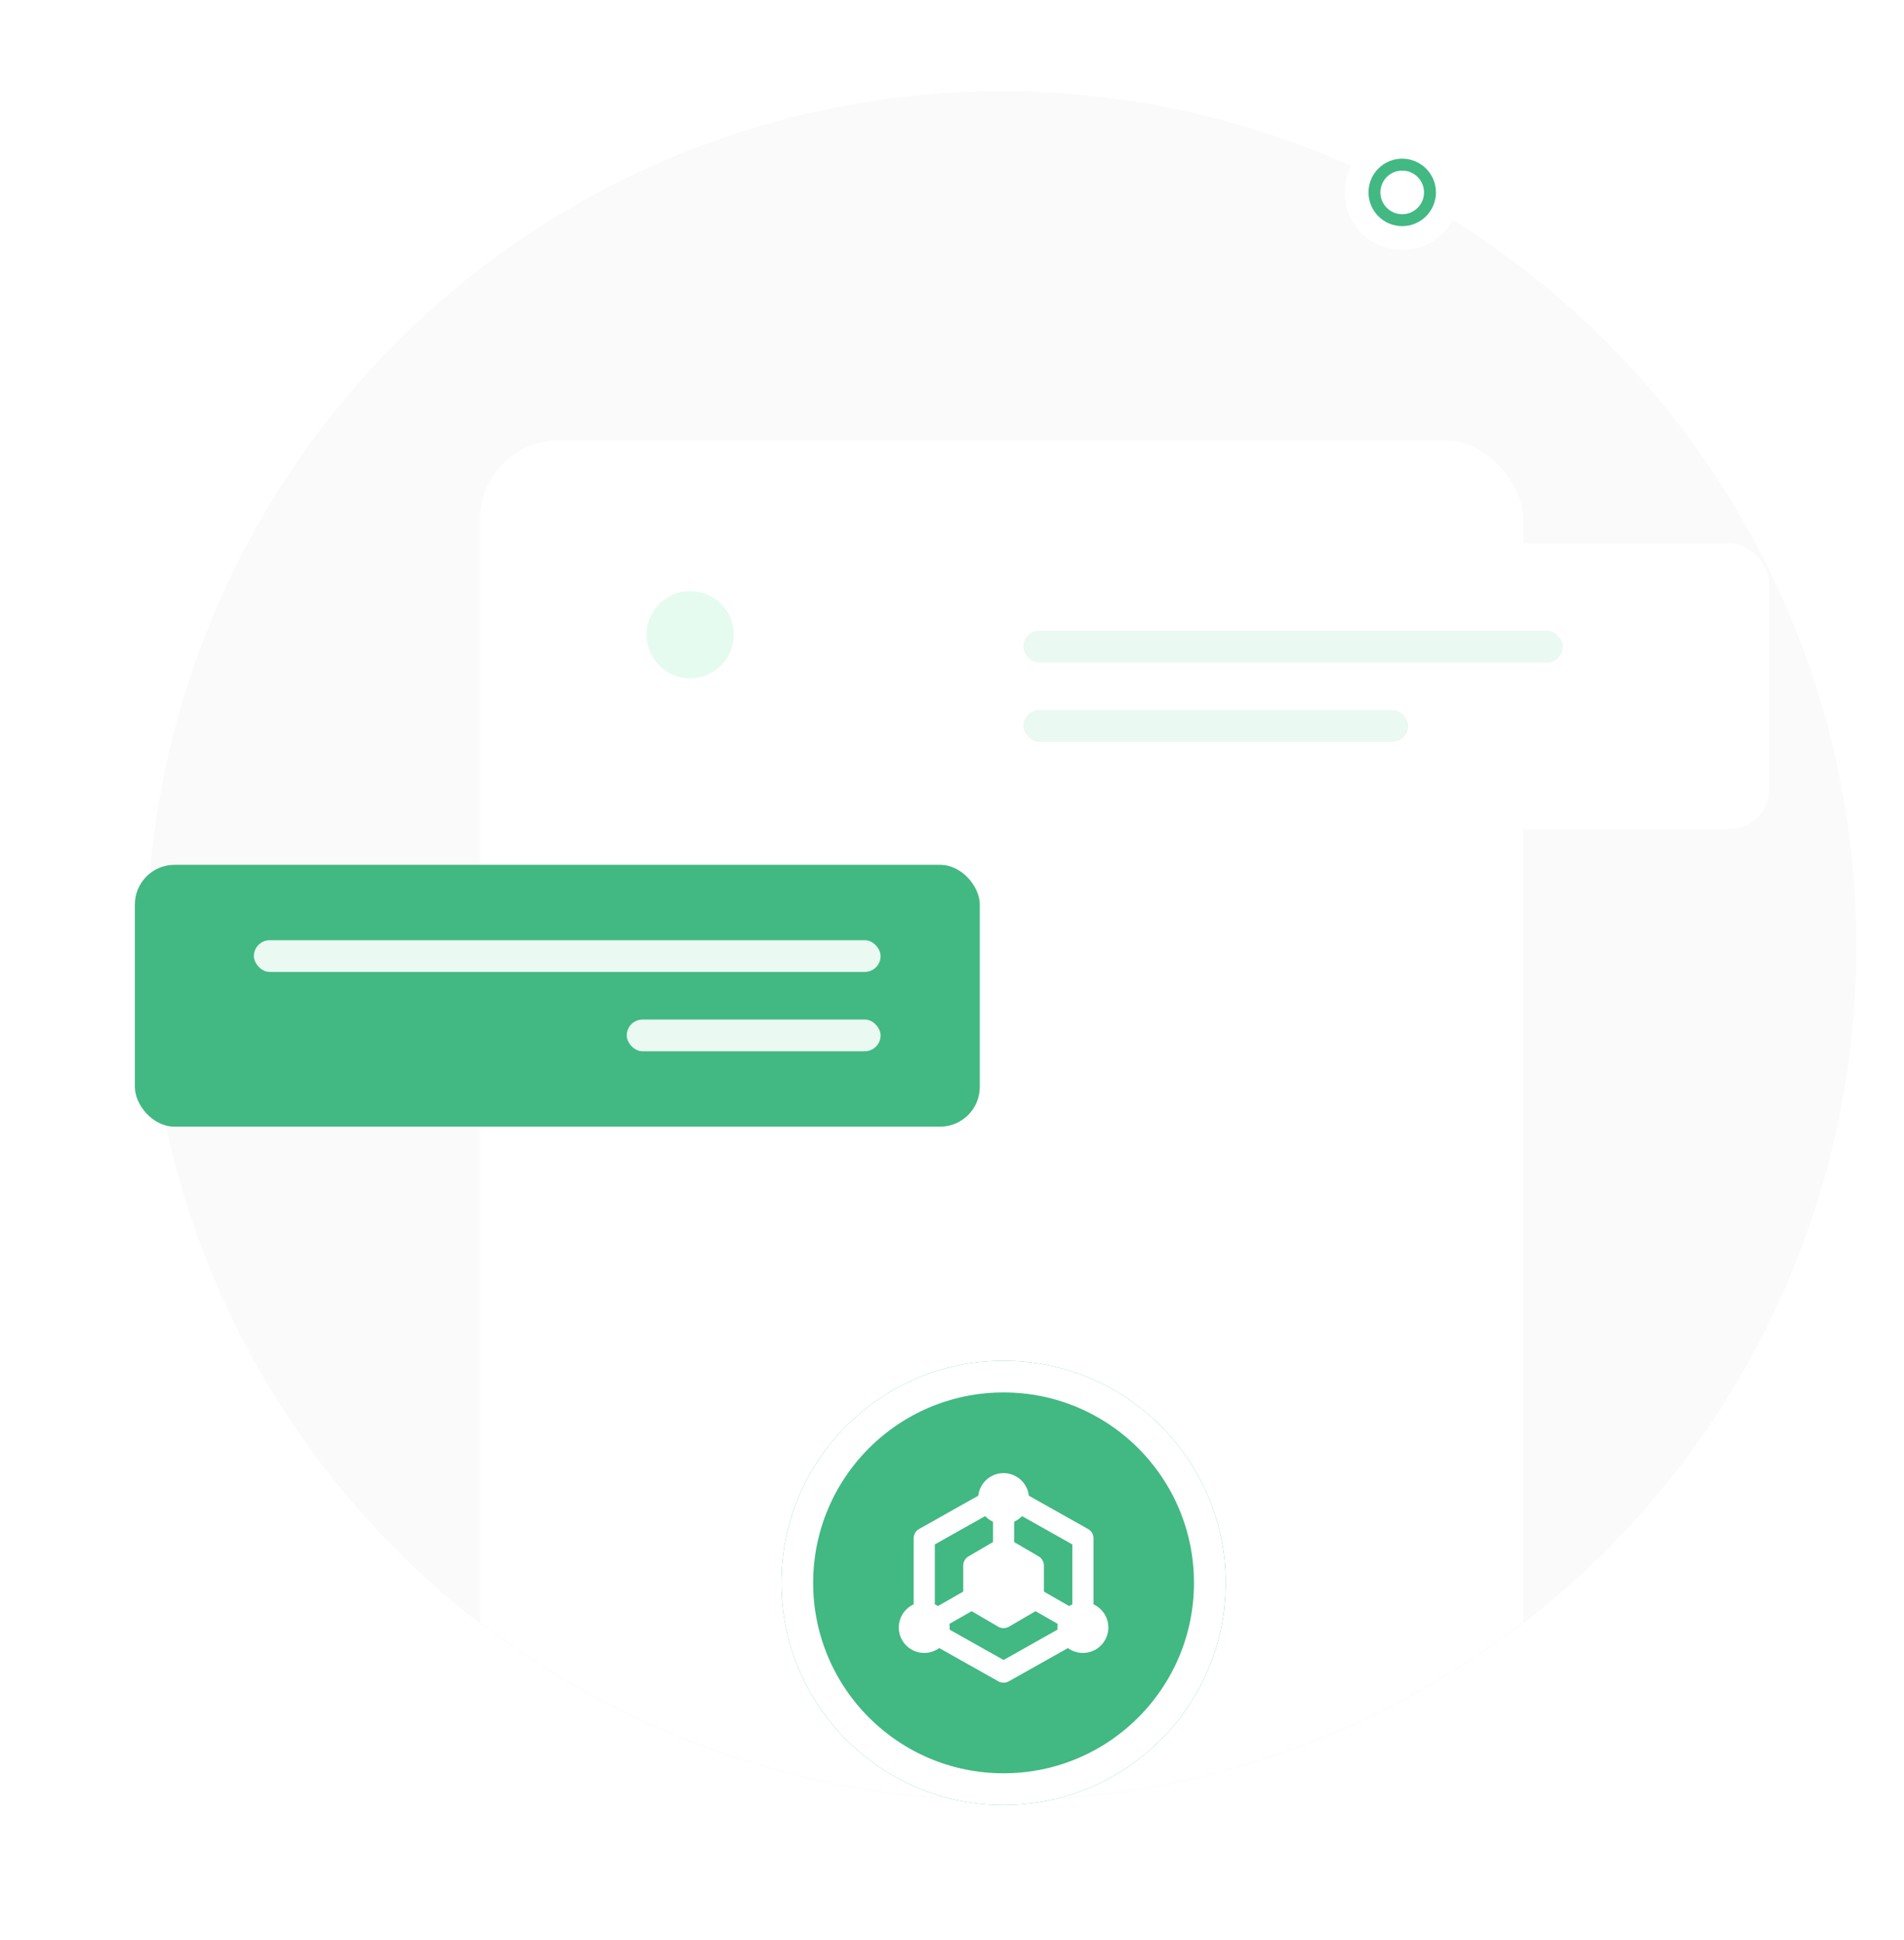 <svg width="480" height="489" viewBox="0 0 480 489" fill="none" xmlns="http://www.w3.org/2000/svg">
<g id="Group 427318825">
<circle id="Ellipse 66" cx="252.5" cy="238.5" r="215.5" fill="#FAFAFA"/>
<g id="Mask group">
<mask id="mask0_3302_1357" style="mask-type:alpha" maskUnits="userSpaceOnUse" x="37" y="23" width="431" height="431">
<circle id="Ellipse 67" cx="252.5" cy="238.5" r="215.5" fill="#D9D9D9"/>
</mask>
<g mask="url(#mask0_3302_1357)">
<rect id="Rectangle 346240775" x="121" y="111" width="263" height="351" rx="20" fill="white"/>
</g>
</g>
<g id="Rectangle 346240776" filter="url(#filter0_d_3302_1357)">
<rect x="233" y="137" width="213" height="72" rx="10" fill="white"/>
</g>
<g id="Rectangle 346240779" filter="url(#filter1_d_3302_1357)">
<rect x="34" y="218" width="213" height="66" rx="10" fill="#42B883"/>
</g>
<rect id="Rectangle 346240777" x="258" y="159" width="136" height="8" rx="4" fill="#EAF9F1"/>
<rect id="Rectangle 346240778" x="258" y="179" width="97" height="8" rx="4" fill="#EAF9F1"/>
<rect id="Rectangle 346240780" x="64" y="237" width="158" height="8" rx="4" fill="#EAF9F1"/>
<rect id="Rectangle 346240781" x="158" y="257" width="64" height="8" rx="4" fill="#EAF9F1"/>
<g id="Ellipse 68" filter="url(#filter2_d_3302_1357)">
<circle cx="253" cy="399" r="56" fill="#42B883"/>
<circle cx="253" cy="399" r="52" stroke="white" stroke-width="8"/>
</g>
<g id="Blockchain (&#229;&#140;&#186;&#229;&#157;&#151;&#233;&#147;&#190;)">
<path id="Vector" d="M273 406.5V387.75L257.375 378.961M248.625 378.961L233 387.75V406.5M236.75 412.359L253 421.5L263 415.875L269.25 412.359" stroke="white" stroke-width="5.333" stroke-linecap="round" stroke-linejoin="round"/>
<path id="Vector_2" d="M249.25 392.438L245.5 394.625V399V403.375L249.25 405.563L253 407.75L256.75 405.563L260.5 403.375V399V394.625L256.75 392.438L253 390.25L249.25 392.438Z" fill="white" stroke="white" stroke-width="5.333" stroke-linecap="round" stroke-linejoin="round"/>
<path id="Vector_3" d="M253 390.25V381.5" stroke="white" stroke-width="5.333" stroke-linecap="round" stroke-linejoin="round"/>
<path id="Vector_4" d="M260.5 402.75L269.25 407.75" stroke="white" stroke-width="5.333" stroke-linecap="round" stroke-linejoin="round"/>
<path id="Vector_5" d="M245.5 402.75L236.75 407.75" stroke="white" stroke-width="5.333" stroke-linecap="round" stroke-linejoin="round"/>
<path id="Vector_6" d="M253 381.5C255.071 381.5 256.75 379.821 256.75 377.75C256.75 375.679 255.071 374 253 374C250.929 374 249.25 375.679 249.25 377.75C249.25 379.821 250.929 381.5 253 381.5Z" fill="white" stroke="white" stroke-width="5.333" stroke-linecap="round" stroke-linejoin="round"/>
<path id="Vector_7" d="M233 414C235.071 414 236.75 412.321 236.75 410.25C236.75 408.179 235.071 406.5 233 406.5C230.929 406.5 229.25 408.179 229.25 410.25C229.25 412.321 230.929 414 233 414Z" fill="white" stroke="white" stroke-width="5.333" stroke-linecap="round" stroke-linejoin="round"/>
<path id="Vector_8" d="M273 414C275.071 414 276.75 412.321 276.75 410.25C276.75 408.179 275.071 406.5 273 406.5C270.929 406.5 269.25 408.179 269.25 410.25C269.25 412.321 270.929 414 273 414Z" fill="white" stroke="white" stroke-width="5.333" stroke-linecap="round" stroke-linejoin="round"/>
</g>
<g id="Ellipse 69" filter="url(#filter3_d_3302_1357)">
<circle cx="353.5" cy="48.5" r="14.5" fill="white"/>
</g>
<circle id="Ellipse 71" cx="353.5" cy="48.5" r="7" stroke="#42B883" stroke-width="3"/>
<circle id="Ellipse 70" cx="174" cy="160" r="11" fill="#E5FBF0"/>
</g>
<defs>
<filter id="filter0_d_3302_1357" x="199" y="103" width="281" height="140" filterUnits="userSpaceOnUse" color-interpolation-filters="sRGB">
<feFlood flood-opacity="0" result="BackgroundImageFix"/>
<feColorMatrix in="SourceAlpha" type="matrix" values="0 0 0 0 0 0 0 0 0 0 0 0 0 0 0 0 0 0 127 0" result="hardAlpha"/>
<feOffset/>
<feGaussianBlur stdDeviation="17"/>
<feComposite in2="hardAlpha" operator="out"/>
<feColorMatrix type="matrix" values="0 0 0 0 0 0 0 0 0 0 0 0 0 0 0 0 0 0 0.06 0"/>
<feBlend mode="normal" in2="BackgroundImageFix" result="effect1_dropShadow_3302_1357"/>
<feBlend mode="normal" in="SourceGraphic" in2="effect1_dropShadow_3302_1357" result="shape"/>
</filter>
<filter id="filter1_d_3302_1357" x="0" y="184" width="281" height="134" filterUnits="userSpaceOnUse" color-interpolation-filters="sRGB">
<feFlood flood-opacity="0" result="BackgroundImageFix"/>
<feColorMatrix in="SourceAlpha" type="matrix" values="0 0 0 0 0 0 0 0 0 0 0 0 0 0 0 0 0 0 127 0" result="hardAlpha"/>
<feOffset/>
<feGaussianBlur stdDeviation="17"/>
<feComposite in2="hardAlpha" operator="out"/>
<feColorMatrix type="matrix" values="0 0 0 0 0 0 0 0 0 0 0 0 0 0 0 0 0 0 0.06 0"/>
<feBlend mode="normal" in2="BackgroundImageFix" result="effect1_dropShadow_3302_1357"/>
<feBlend mode="normal" in="SourceGraphic" in2="effect1_dropShadow_3302_1357" result="shape"/>
</filter>
<filter id="filter2_d_3302_1357" x="163" y="309" width="180" height="180" filterUnits="userSpaceOnUse" color-interpolation-filters="sRGB">
<feFlood flood-opacity="0" result="BackgroundImageFix"/>
<feColorMatrix in="SourceAlpha" type="matrix" values="0 0 0 0 0 0 0 0 0 0 0 0 0 0 0 0 0 0 127 0" result="hardAlpha"/>
<feOffset/>
<feGaussianBlur stdDeviation="17"/>
<feComposite in2="hardAlpha" operator="out"/>
<feColorMatrix type="matrix" values="0 0 0 0 0 0 0 0 0 0 0 0 0 0 0 0 0 0 0.06 0"/>
<feBlend mode="normal" in2="BackgroundImageFix" result="effect1_dropShadow_3302_1357"/>
<feBlend mode="normal" in="SourceGraphic" in2="effect1_dropShadow_3302_1357" result="shape"/>
</filter>
<filter id="filter3_d_3302_1357" x="305" y="0" width="97" height="97" filterUnits="userSpaceOnUse" color-interpolation-filters="sRGB">
<feFlood flood-opacity="0" result="BackgroundImageFix"/>
<feColorMatrix in="SourceAlpha" type="matrix" values="0 0 0 0 0 0 0 0 0 0 0 0 0 0 0 0 0 0 127 0" result="hardAlpha"/>
<feOffset/>
<feGaussianBlur stdDeviation="17"/>
<feComposite in2="hardAlpha" operator="out"/>
<feColorMatrix type="matrix" values="0 0 0 0 0 0 0 0 0 0 0 0 0 0 0 0 0 0 0.06 0"/>
<feBlend mode="normal" in2="BackgroundImageFix" result="effect1_dropShadow_3302_1357"/>
<feBlend mode="normal" in="SourceGraphic" in2="effect1_dropShadow_3302_1357" result="shape"/>
</filter>
</defs>
</svg>
